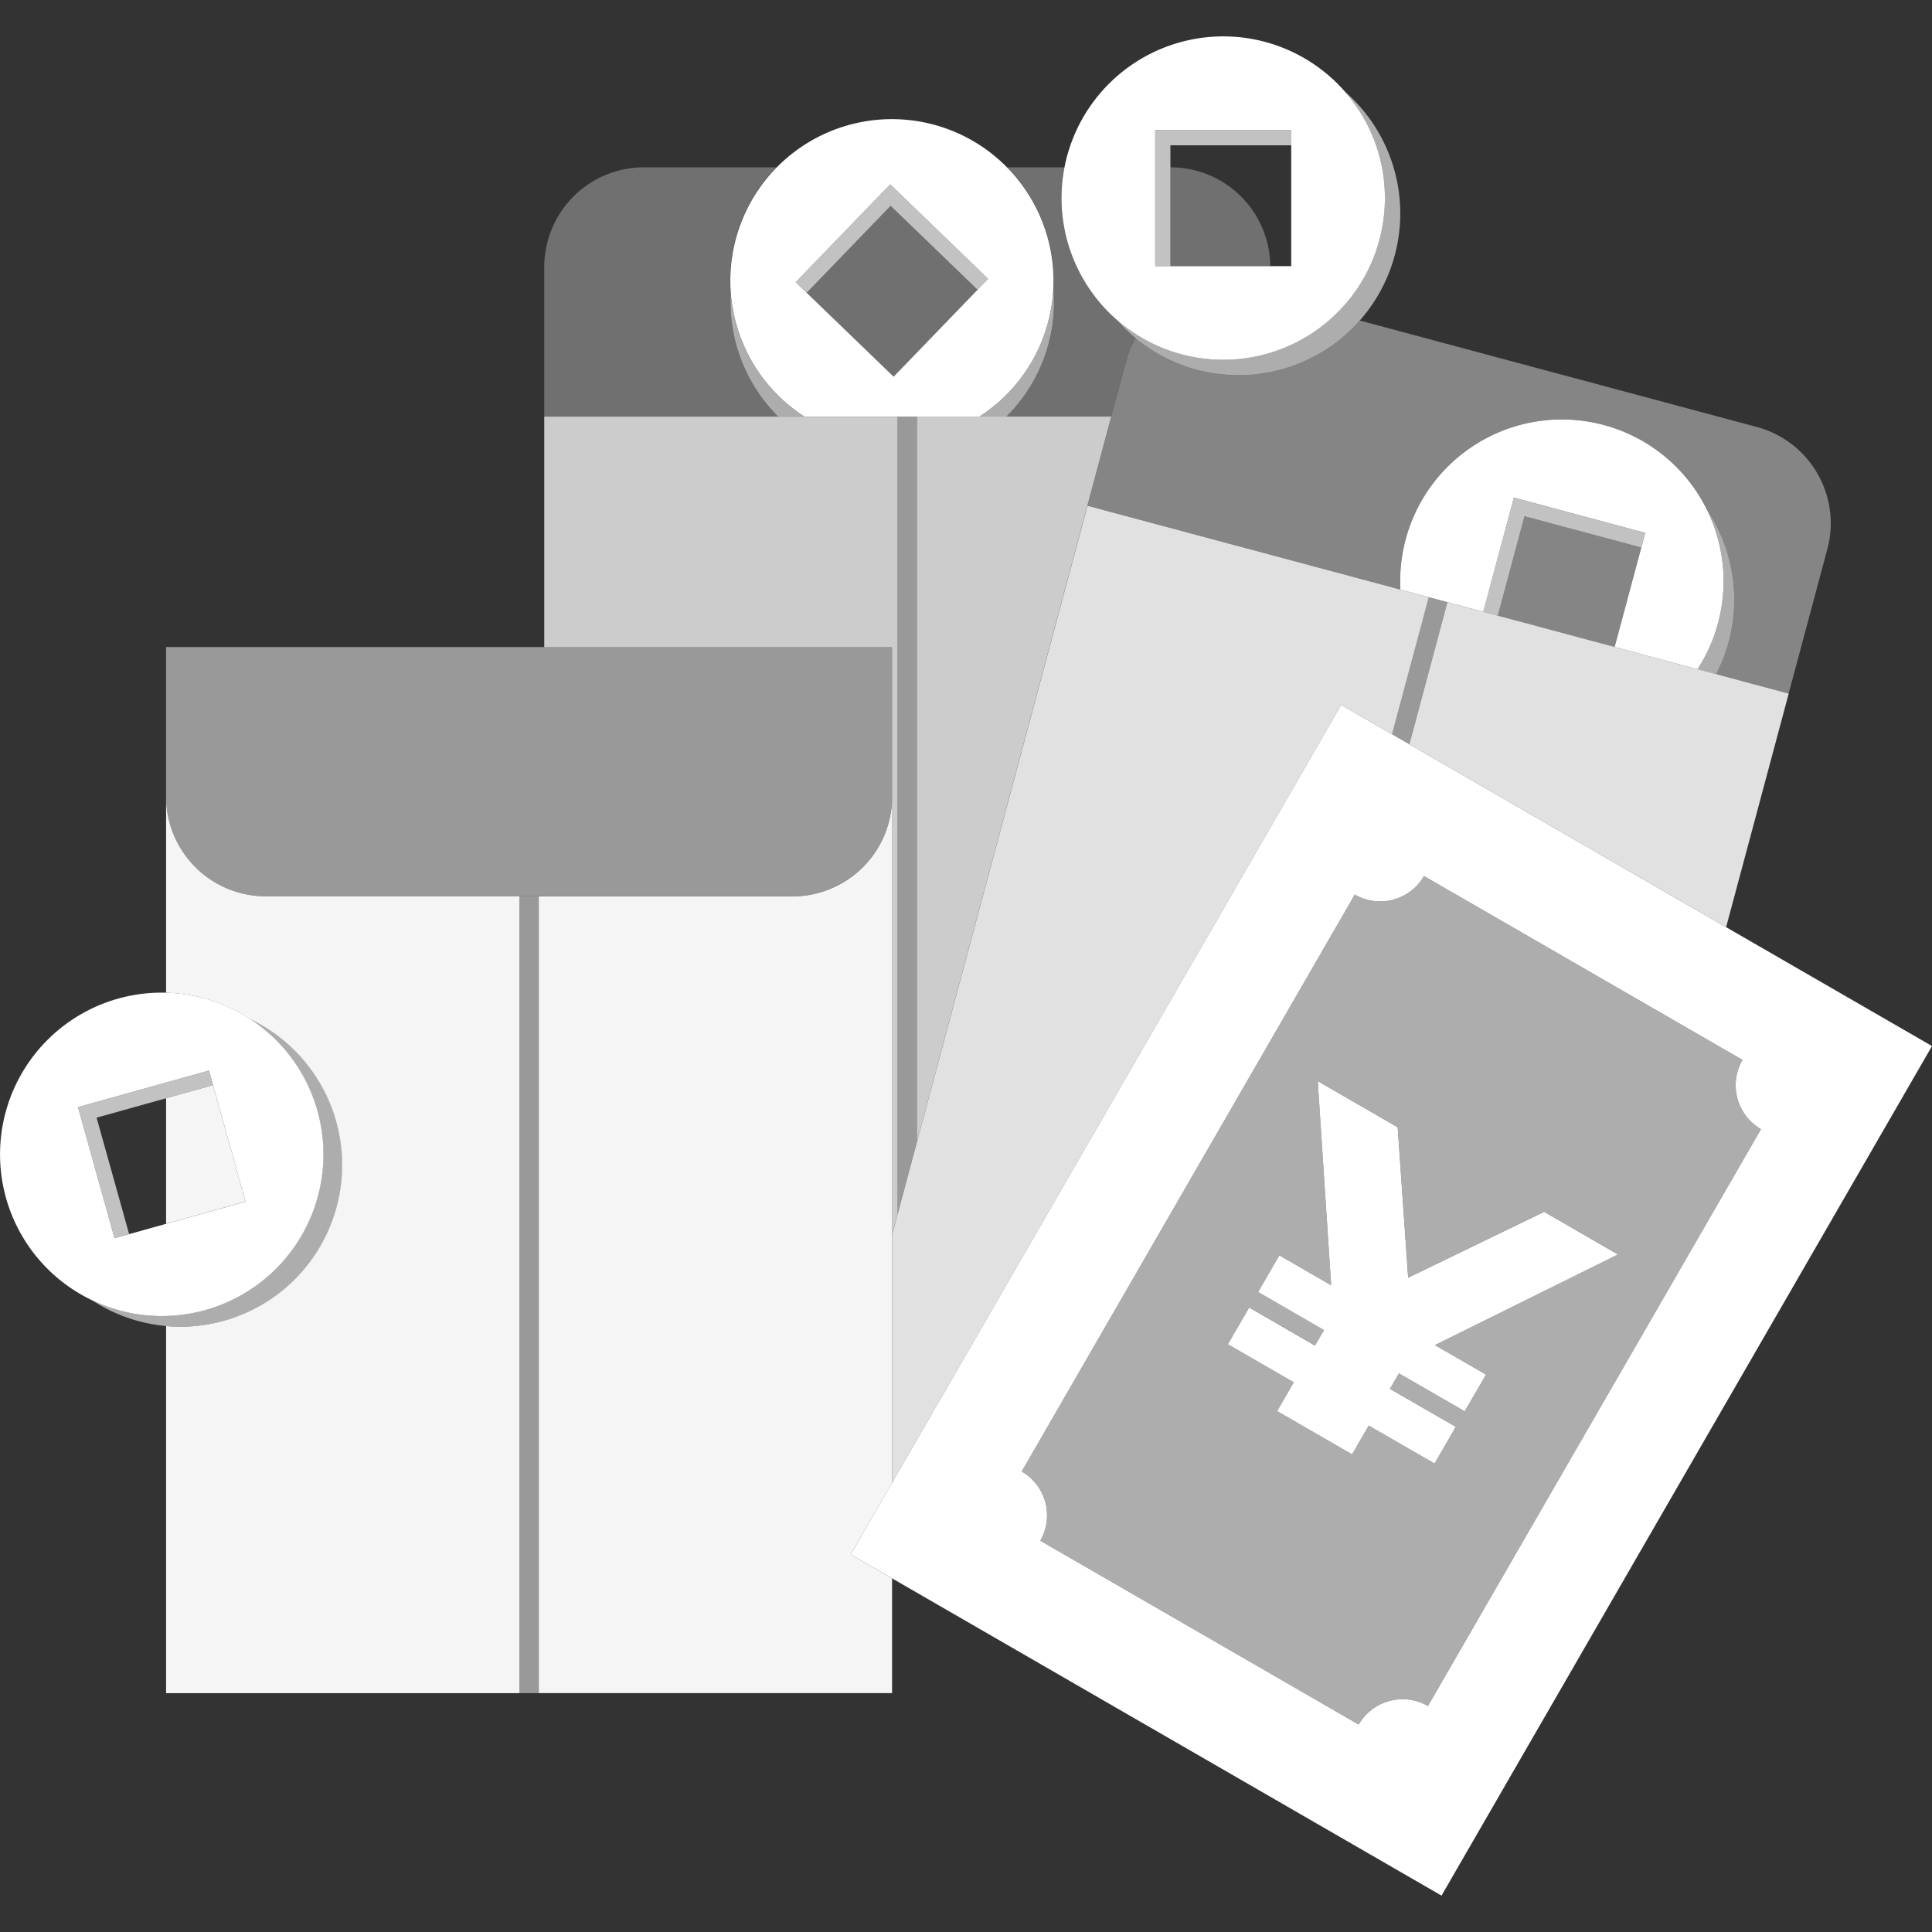 <svg viewBox="0 0 300 300" xmlns="http://www.w3.org/2000/svg"><rect x="0" y="0" width="300" height="300" fill="#333333" stroke="none"/><g fill="#fff"><g fill-rule="evenodd"><path d="m 200.51 22.56 v -2.36 h -21.13 v 21.13 h 2.36 v -18.77 z" opacity=".7"/><path d="m 208.84 14.23 a 25.11 25.11 0 1 1 -35.43 35.43 25.11 25.11 0 0 0 35.43 -35.43 z" opacity=".6"/><path d="m 179.38 41.33 h 21.12 v -21.13 h -21.12 z m 10.56 -35.68 a 25.11 25.11 0 1 1 -25.11 25.11 25.13 25.13 0 0 1 25.11 -25.11 z"/><path d="m 230.31 94.99 l 2.27 .61 4.14 -15.44 18.13 4.86 .61 -2.28 -20.4 -5.46 z" opacity=".7"/><path d="m 263.58 103.91 a 25.13 25.13 0 0 0 1.47 -24.78 25.15 25.15 0 0 1 1.42 25.56 z" opacity=".6"/><path d="m 217.45 91.55 a 25.11 25.11 0 1 1 46.14 12.36 l -12.87 -3.45 4.75 -17.72 -20.4 -5.47 -4.75 17.72 z"/><path d="m 138.53 100.47 h -112.74 v 23.22 a 15.49 15.49 0 0 0 15.49 15.49 h 81.75 a 15.49 15.49 0 0 0 15.49 -15.49 z" opacity=".5"/><path d="m 273.45 175.33 a 7.87 7.87 0 0 1 -2.88 -10.75 l -49.45 -28.55 a 7.87 7.87 0 0 1 -10.75 2.88 l -51.72 89.58 a 7.87 7.87 0 0 1 2.88 10.75 l 49.45 28.55 a 7.87 7.87 0 0 1 10.75 -2.88 z m 26.55 -12.9 l -91.74 -52.97 -76.16 131.92 91.74 52.97 z"/><path d="m 221.85 92.72 l 2.9 .78 -5.92 22.07 -2.69 -1.55 z" opacity=".5"/></g><path d="m 222.81 208.87 l 7.94 4.58 -3.3 5.7 -10.22 -5.9 -1.4 2.41 10.23 5.9 -3.29 5.7 -10.23 -5.9 -2.58 4.47 -11.64 -6.72 2.58 -4.47 -10.23 -5.91 3.3 -5.7 10.22 5.91 1.4 -2.41 -10.23 -5.91 3.29 -5.7 8.05 4.65 -2.08 -31.69 12.41 7.16 1.63 23.36 21.12 -10.23 11.46 6.62 z"/><g fill-rule="evenodd"><path d="m 222.81 208.87 l 7.94 4.58 -3.29 5.7 -10.23 -5.91 -1.39 2.41 10.23 5.91 -3.29 5.7 -10.23 -5.91 -2.58 4.47 -11.64 -6.72 2.58 -4.47 -10.23 -5.91 3.29 -5.7 10.23 5.91 1.39 -2.41 -10.23 -5.91 3.29 -5.7 8.05 4.65 -2.08 -31.69 12.41 7.16 1.64 23.36 21.11 -10.23 11.46 6.62 z m 50.64 -33.54 a 7.87 7.87 0 0 1 -2.88 -10.75 l -49.45 -28.55 a 7.87 7.87 0 0 1 -10.75 2.88 l -51.72 89.58 a 7.87 7.87 0 0 1 2.88 10.75 l 49.45 28.55 a 7.87 7.87 0 0 1 10.75 -2.88 z" opacity=".6"/><path d="m 142.38 177.31 v -112.62 h 30.17 z m -3 -112.61 h -54.87 v 35.78 h 54.01 v 91.22 l .86 -3.2 z" opacity=".75"/><path d="m 142.38 64.69 v 112.62 l -3 11.19 v -123.81 z" opacity=".5"/><path d="m 25.79 170.54 v 19.49 l 12.34 -3.45 -5.05 -18.08 z m 57.87 -31.35 h 39.38 a 15.49 15.49 0 0 0 15.49 -15.49 v 106.56 l -6.43 11.12 6.42 3.71 v 17.81 h -54.86 z m -3 123.72 h -54.87 v -57 a 25.11 25.11 0 0 0 13.07 -47.66 25.15 25.15 0 0 0 -13.07 -4.1 v -30.46 a 15.49 15.49 0 0 0 15.49 15.49 h 39.38 z" opacity=".95"/></g><path d="m 80.66 139.19 h 3 v 123.72 h -3 z" opacity=".5"/><g fill-rule="evenodd"><path d="m 232.58 95.6 l 18.13 4.86 4.14 -15.44 -18.13 -4.86 z m -15.14 -4.06 l -48.59 -13.02 s 3.22 -12.02 6.01 -22.43 a 15.53 15.53 0 0 1 1.47 -3.6 l .63 .5 .22 .17 .74 .54 .34 .24 .75 .49 .82 .49 .7 .39 .79 .4 .88 .41 .26 .11 .84 .34 .91 .33 .78 .25 .86 .25 .96 .24 .81 .17 .53 .1 .83 .12 .54 .07 .84 .08 .55 .04 .86 .03 1.47 -.01 1.01 -.06 1.42 -.15 .93 -.14 1.38 -.28 .6 -.15 1.35 -.39 .72 -.24 1.16 -.44 .69 -.29 1.12 -.53 .65 -.34 1.01 -.58 .68 -.43 q .41 -.27 .81 -.55 l .79 -.58 q .45 -.35 .89 -.71 l .74 -.64 q .36 -.33 .71 -.67 l .72 -.73 .19 -.21 c .11 -.12 .22 -.24 .33 -.36 l 61.66 16.53 a 15.49 15.49 0 0 1 10.95 18.97 l -6.01 22.43 -11.27 -3.02 a 25.15 25.15 0 0 0 -1.42 -25.56 25.12 25.12 0 0 0 -47.61 12.42 z" opacity=".4"/><path d="m 181.74 25.98 h .02 a 15.49 15.49 0 0 1 15.49 15.34 h -15.51 z m -29.95 19.02 l -13.5 -13.04 -13.04 13.5 13.5 13.04 z m 20.76 19.7 h -16.29 c .12 -.12 .24 -.24 .35 -.36 a 25.05 25.05 0 0 0 6.96 -19.55 25.05 25.05 0 0 0 -7.15 -18.81 h 8.86 a 25.14 25.14 0 0 0 8.12 23.67 25.33 25.33 0 0 0 2.92 2.84 15.53 15.53 0 0 0 -1.47 3.6 z m -51.99 -38.72 c -.05 .04 -.09 .09 -.13 .14 a 25.07 25.07 0 0 0 -6.96 19.55 25.06 25.06 0 0 0 7.37 19.03 h -36.33 v -23.23 a 15.49 15.49 0 0 1 15.49 -15.49 z" opacity=".3"/><path d="m 151.8 45 l 1.63 -1.7 -15.19 -14.67 -14.68 15.19 1.7 1.64 13.03 -13.5 z" opacity=".7"/><path d="m 152.07 64.69 a 25.14 25.14 0 0 0 11.5 -19.9 25.05 25.05 0 0 1 -6.96 19.55 c -.12 .12 -.23 .24 -.35 .36 z m -31.23 0 a 25.06 25.06 0 0 1 -7.37 -19.03 25.15 25.15 0 0 0 11.44 19.03 z" opacity=".6"/><path d="m 153.43 43.3 l -15.19 -14.67 -14.68 15.19 15.2 14.67 z m -28.51 21.39 a 25.09 25.09 0 1 1 27.15 0 z"/><path d="m 224.75 93.5 l -5.91 22.07 49.19 28.4 9.72 -36.27 z m -86.22 98.2 v 38.56 l 69.74 -120.79 7.88 4.55 5.71 -21.29 -53 -14.2 z" opacity=".85"/><path d="m 33.08 168.5 l -.63 -2.26 -20.34 5.68 5.68 20.34 2.26 -.63 -5.05 -18.08 z" opacity=".7"/><path d="m 38.87 158.24 a 25.11 25.11 0 1 1 -24.6 43.65 25.11 25.11 0 0 0 24.6 -43.65 z" opacity=".6"/><path d="m 32.45 166.24 l -20.34 5.68 5.68 20.35 20.34 -5.68 z m -14.09 -11.18 a 25.11 25.11 0 1 1 -17.43 30.94 25.12 25.12 0 0 1 17.43 -30.94 z"/></g></g></svg>